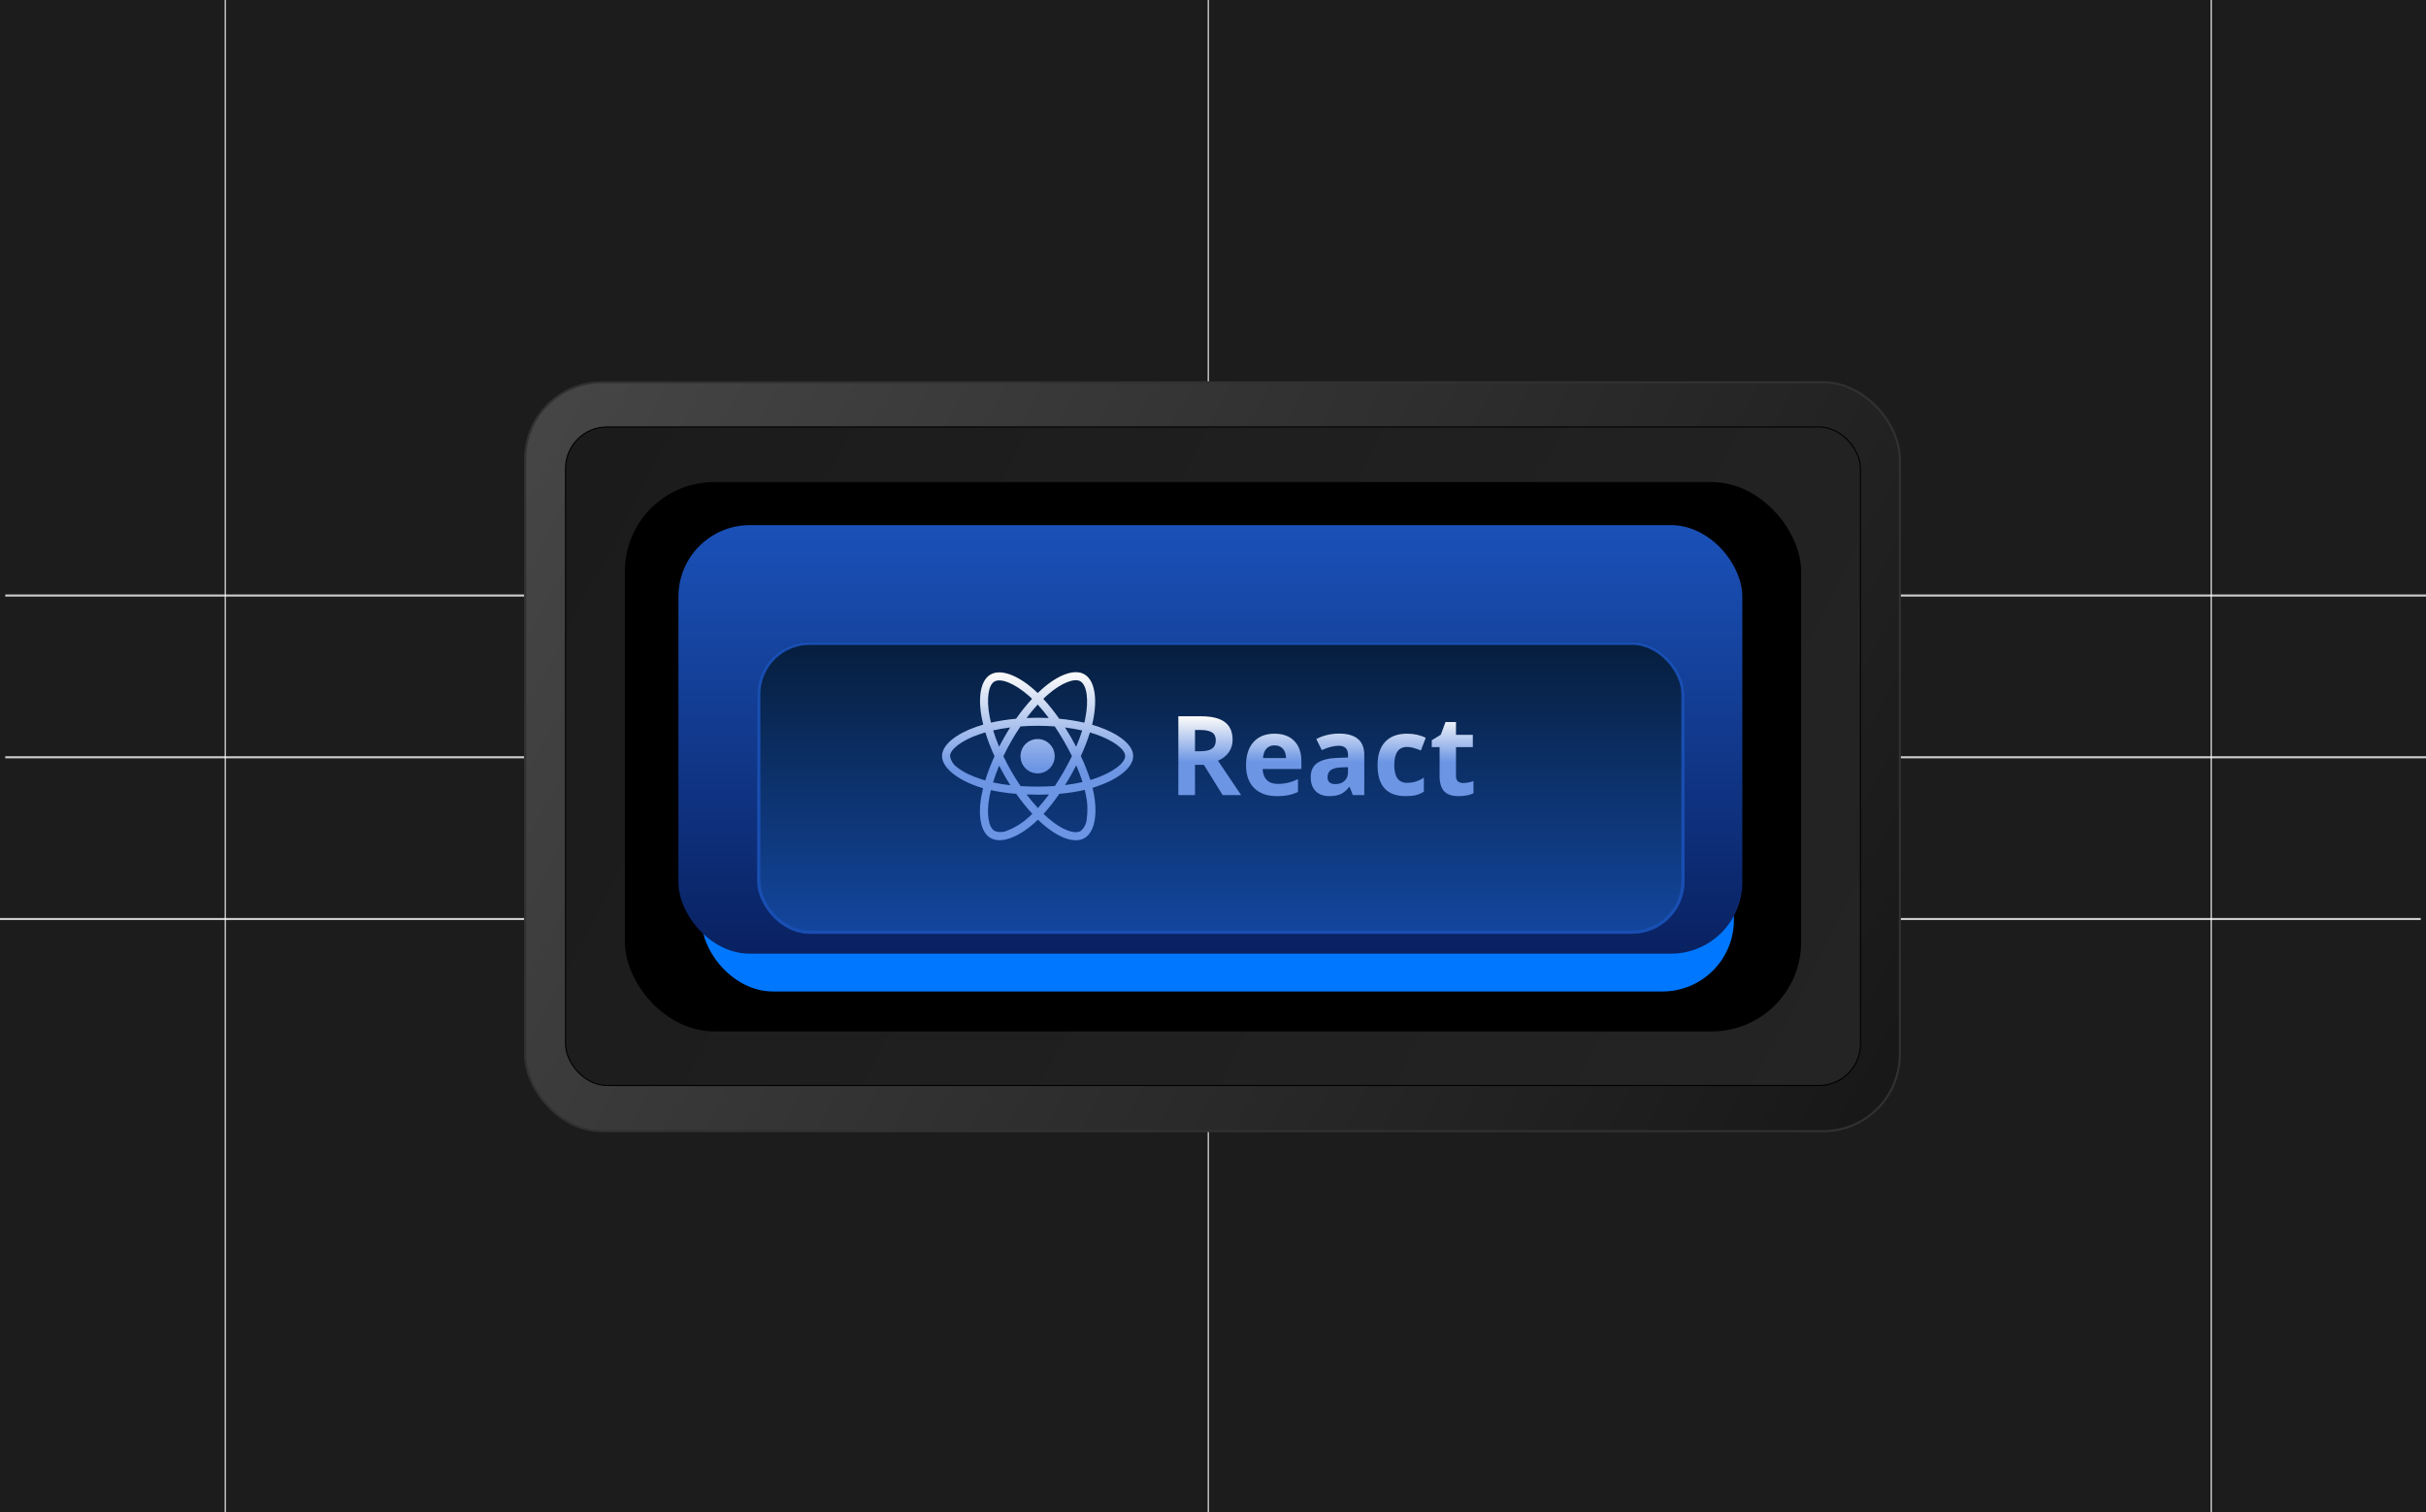 <svg width="2310" height="1440" viewBox="0 0 2310 1440" fill="none" xmlns="http://www.w3.org/2000/svg">
<g clip-path="url(#clip0_2297_1755)">
<rect width="2310" height="1440" fill="url(#paint0_linear_2297_1755)"/>
<line x1="2315" y1="567" x2="5" y2="567" stroke="#CCCCCC" stroke-width="2"/>
<line x1="2315" y1="721" x2="5" y2="721" stroke="#CCCCCC" stroke-width="2"/>
<line x1="2305" y1="875" x2="-5" y2="875" stroke="#CCCCCC" stroke-width="2"/>
<line x1="2105.5" y1="-2.18557e-08" x2="2105.5" y2="1440" stroke="white"/>
<line x1="214.5" y1="-2.18557e-08" x2="214.5" y2="1440" stroke="white"/>
<line x1="1150.5" y1="-2.18557e-08" x2="1150.5" y2="1440" stroke="white"/>
<rect x="500" y="364" width="1309" height="713" rx="73" fill="url(#paint1_linear_2297_1755)" stroke="#313131" stroke-width="2"/>
<rect x="538.5" y="406.5" width="1233" height="627" rx="39.5" fill="url(#paint2_linear_2297_1755)" stroke="black"/>
<rect x="595" y="459" width="1120" height="523" rx="85" fill="black"/>
<g filter="url(#filter0_f_2297_1755)">
<rect x="668" y="548" width="983" height="396" rx="68" fill="#0077FF"/>
</g>
<g filter="url(#filter1_i_2297_1755)">
<rect x="648" y="516" width="1013" height="408" rx="68" fill="url(#paint3_linear_2297_1755)"/>
</g>
<g filter="url(#filter2_di_2297_1755)">
<rect x="713" y="581" width="883" height="278" rx="50" fill="url(#paint4_linear_2297_1755)"/>
<rect x="714.5" y="582.5" width="880" height="275" rx="48.5" stroke="#194EB2" stroke-width="3"/>
</g>
<path d="M1045.66 691.85C1043.74 691.207 1041.82 690.6 1039.9 690.029C1040.22 688.707 1040.5 687.386 1040.79 686.065C1045.16 664.78 1042.28 647.674 1032.58 642.031C1023.23 636.639 1007.98 642.245 992.55 655.745C991.021 657.066 989.529 658.459 988.107 659.852C987.147 658.923 986.152 657.995 985.156 657.102C968.982 642.674 952.773 636.603 943.069 642.281C933.755 647.709 930.983 663.816 934.893 683.957C935.284 685.957 935.711 687.922 936.208 689.921C933.933 690.564 931.694 691.279 929.596 692.028C910.614 698.635 897 709.063 897 719.848C897 730.991 911.503 742.169 931.232 748.954C932.831 749.49 934.431 750.025 936.066 750.49C935.533 752.632 935.071 754.739 934.644 756.918C930.912 776.738 933.827 792.452 943.14 797.844C952.738 803.415 968.876 797.701 984.587 783.881C985.832 782.774 987.076 781.631 988.32 780.417C989.884 781.952 991.519 783.416 993.154 784.845C1008.37 797.987 1023.4 803.308 1032.68 797.916C1042.28 792.345 1045.41 775.453 1041.36 754.882C1041.04 753.311 1040.68 751.704 1040.29 750.061C1041.43 749.74 1042.53 749.383 1043.63 749.025C1064.14 742.204 1079 731.169 1079 719.848C1079 709.028 1064.99 698.528 1045.66 691.85ZM997.562 661.53C1010.79 649.959 1023.12 645.424 1028.74 648.674C1034.74 652.138 1037.05 666.137 1033.29 684.529C1033.04 685.743 1032.79 686.922 1032.47 688.1C1024.58 686.314 1016.58 685.029 1008.55 684.315C1003.92 677.672 998.877 671.315 993.403 665.351C994.789 664.03 996.14 662.78 997.562 661.53ZM956.434 738.383C958.247 741.49 960.096 744.597 962.051 747.633C956.505 747.026 950.996 746.133 945.557 744.954C947.121 739.812 949.076 734.49 951.351 729.062C952.986 732.205 954.657 735.312 956.434 738.383ZM945.664 695.421C950.782 694.278 956.221 693.35 961.873 692.636C959.989 695.6 958.141 698.635 956.399 701.707C954.657 704.742 952.951 707.849 951.351 710.992C949.112 705.671 947.228 700.457 945.664 695.421ZM955.404 720.027C957.75 715.099 960.309 710.277 963.011 705.528C965.712 700.778 968.627 696.171 971.684 691.636C977.016 691.243 982.455 691.029 988 691.029C993.545 691.029 999.02 691.243 1004.32 691.636C1007.34 696.135 1010.22 700.742 1012.95 705.456C1015.69 710.17 1018.25 714.992 1020.67 719.884C1018.29 724.812 1015.73 729.669 1012.99 734.455C1010.29 739.205 1007.41 743.811 1004.39 748.383C999.091 748.775 993.581 748.954 988 748.954C982.419 748.954 977.016 748.775 971.791 748.454C968.698 743.919 965.783 739.276 963.046 734.526C960.309 729.776 957.785 724.955 955.404 720.027ZM1019.6 738.312C1021.41 735.169 1023.12 731.991 1024.79 728.777C1027.07 733.955 1029.06 739.205 1030.8 744.597C1025.29 745.847 1019.71 746.811 1014.09 747.454C1016.01 744.454 1017.82 741.383 1019.6 738.312ZM1024.72 710.992C1023.05 707.849 1021.34 704.706 1019.57 701.635C1017.82 698.6 1016.01 695.6 1014.13 692.636C1019.85 693.35 1025.32 694.314 1030.44 695.493C1028.81 700.778 1026.89 705.921 1024.72 710.992ZM988.071 670.815C991.804 674.887 995.323 679.172 998.593 683.6C991.555 683.279 984.481 683.279 977.443 683.6C980.926 678.993 984.516 674.708 988.071 670.815ZM946.837 648.924C952.809 645.424 966.068 650.424 980.038 662.851C980.926 663.637 981.815 664.494 982.739 665.351C977.229 671.315 972.146 677.672 967.489 684.315C959.456 685.029 951.493 686.279 943.602 688.029C943.14 686.207 942.749 684.35 942.358 682.493C939.016 665.208 941.22 652.173 946.837 648.924ZM938.128 743.061C936.635 742.633 935.177 742.169 933.72 741.669C926.148 739.276 917.546 735.49 911.325 730.526C907.735 728.027 905.318 724.17 904.643 719.848C904.643 713.313 915.875 704.956 932.085 699.278C934.111 698.564 936.173 697.921 938.234 697.314C940.652 705.063 943.566 712.67 946.943 720.027C943.531 727.491 940.58 735.205 938.128 743.061ZM979.575 778.06C973.71 783.452 966.921 787.738 959.527 790.666C955.581 792.559 951.031 792.737 946.979 791.13C941.327 787.845 938.981 775.238 942.18 758.275C942.571 756.275 942.998 754.275 943.495 752.311C951.458 754.025 959.491 755.204 967.632 755.811C972.324 762.489 977.478 768.882 982.988 774.881C981.85 775.988 980.713 777.06 979.575 778.06ZM988.284 769.381C984.659 765.453 981.033 761.096 977.514 756.418C980.926 756.561 984.445 756.632 988 756.632C991.661 756.632 995.252 756.561 998.806 756.382C995.536 760.918 992.017 765.239 988.284 769.381ZM1034.74 780.095C1034.42 784.452 1032.29 788.523 1028.88 791.273C1023.23 794.559 1011.18 790.273 998.166 779.06C996.673 777.774 995.18 776.381 993.652 774.953C999.091 768.917 1004.1 762.525 1008.65 755.811C1016.79 755.132 1024.9 753.882 1032.9 752.061C1033.25 753.525 1033.57 754.989 1033.86 756.418C1035.6 764.132 1035.88 772.167 1034.74 780.095ZM1041.21 741.704C1040.22 742.026 1039.22 742.347 1038.19 742.633C1035.7 734.848 1032.65 727.241 1029.13 719.848C1032.54 712.563 1035.42 705.063 1037.84 697.385C1039.69 697.921 1041.46 698.492 1043.17 699.064C1059.73 704.778 1071.36 713.277 1071.36 719.777C1071.36 726.777 1058.95 735.812 1041.21 741.704ZM988 736.348C996.993 736.348 1004.28 729.026 1004.28 719.991C1004.28 710.956 996.993 703.635 988 703.635C979.007 703.635 971.72 710.956 971.72 719.991C971.72 729.026 979.007 736.348 988 736.348Z" fill="url(#paint5_linear_2297_1755)"/>
<path d="M1137.86 715.282H1142.97C1147.99 715.282 1151.69 714.444 1154.07 712.769C1156.46 711.094 1157.66 708.462 1157.66 704.872C1157.66 701.316 1156.43 698.786 1153.97 697.282C1151.55 695.778 1147.78 695.026 1142.67 695.026H1137.86V715.282ZM1137.86 728.205V756.974H1122V682H1143.79C1153.96 682 1161.48 683.863 1166.35 687.59C1171.23 691.282 1173.67 696.906 1173.67 704.462C1173.67 708.872 1172.46 712.803 1170.04 716.256C1167.61 719.675 1164.19 722.359 1159.75 724.308L1181.75 756.974H1164.15L1146.3 728.205H1137.86Z" fill="url(#paint6_linear_2297_1755)"/>
<path d="M1213.62 709.692C1210.31 709.692 1207.72 710.752 1205.84 712.872C1203.97 714.957 1202.89 717.932 1202.62 721.795H1224.52C1224.45 717.932 1223.44 714.957 1221.5 712.872C1219.55 710.752 1216.93 709.692 1213.62 709.692ZM1215.82 758C1206.61 758 1199.42 755.453 1194.23 750.359C1189.05 745.265 1186.46 738.051 1186.46 728.718C1186.46 719.111 1188.84 711.692 1193.62 706.462C1198.43 701.197 1205.06 698.564 1213.52 698.564C1221.6 698.564 1227.89 700.872 1232.39 705.487C1236.9 710.103 1239.15 716.479 1239.15 724.615V732.205H1202.26C1202.43 736.65 1203.75 740.12 1206.2 742.615C1208.66 745.111 1212.1 746.359 1216.54 746.359C1219.98 746.359 1223.24 746 1226.31 745.282C1229.38 744.564 1232.58 743.419 1235.92 741.846V753.949C1233.2 755.316 1230.28 756.325 1227.18 756.974C1224.07 757.658 1220.29 758 1215.82 758Z" fill="url(#paint7_linear_2297_1755)"/>
<path d="M1288.15 756.974L1285.14 749.179H1284.73C1282.1 752.496 1279.39 754.803 1276.59 756.103C1273.83 757.368 1270.22 758 1265.75 758C1260.26 758 1255.93 756.427 1252.75 753.282C1249.62 750.137 1248.05 745.658 1248.05 739.846C1248.05 733.761 1250.16 729.282 1254.39 726.41C1258.65 723.504 1265.07 721.897 1273.63 721.59L1283.55 721.282V718.769C1283.55 712.957 1280.58 710.051 1274.65 710.051C1270.08 710.051 1264.71 711.436 1258.54 714.205L1253.37 703.641C1259.95 700.188 1267.25 698.462 1275.26 698.462C1282.94 698.462 1288.82 700.137 1292.91 703.487C1297 706.838 1299.05 711.932 1299.05 718.769V756.974H1288.15ZM1283.55 730.41L1277.51 730.615C1272.98 730.752 1269.6 731.573 1267.39 733.077C1265.17 734.581 1264.06 736.872 1264.06 739.949C1264.06 744.359 1266.58 746.564 1271.63 746.564C1275.25 746.564 1278.13 745.521 1280.28 743.436C1282.46 741.35 1283.55 738.581 1283.55 735.128V730.41Z" fill="url(#paint8_linear_2297_1755)"/>
<path d="M1338.39 758C1320.59 758 1311.69 748.205 1311.69 728.615C1311.69 718.872 1314.11 711.436 1318.95 706.308C1323.79 701.145 1330.73 698.564 1339.77 698.564C1346.39 698.564 1352.32 699.863 1357.57 702.462L1352.97 714.564C1350.51 713.573 1348.23 712.769 1346.11 712.154C1344 711.504 1341.89 711.179 1339.77 711.179C1331.65 711.179 1327.6 716.957 1327.6 728.513C1327.6 739.726 1331.65 745.333 1339.77 745.333C1342.77 745.333 1345.55 744.94 1348.11 744.154C1350.67 743.333 1353.23 742.068 1355.78 740.359V753.744C1353.26 755.35 1350.7 756.462 1348.11 757.077C1345.55 757.692 1342.31 758 1338.39 758Z" fill="url(#paint9_linear_2297_1755)"/>
<path d="M1393.18 745.538C1395.91 745.538 1399.18 744.94 1403 743.744V755.385C1399.11 757.128 1394.34 758 1388.68 758C1382.44 758 1377.88 756.427 1375.02 753.282C1372.19 750.103 1370.77 745.35 1370.77 739.026V711.385H1363.3V704.769L1371.9 699.538L1376.4 687.436H1386.37V699.641H1402.39V711.385H1386.37V739.026C1386.37 741.248 1386.99 742.889 1388.22 743.949C1389.48 745.009 1391.13 745.538 1393.18 745.538Z" fill="url(#paint10_linear_2297_1755)"/>
</g>
<defs>
<filter id="filter0_f_2297_1755" x="620.6" y="500.6" width="1077.8" height="490.8" filterUnits="userSpaceOnUse" color-interpolation-filters="sRGB">
<feFlood flood-opacity="0" result="BackgroundImageFix"/>
<feBlend mode="normal" in="SourceGraphic" in2="BackgroundImageFix" result="shape"/>
<feGaussianBlur stdDeviation="23.7" result="effect1_foregroundBlur_2297_1755"/>
</filter>
<filter id="filter1_i_2297_1755" x="646" y="500" width="1015" height="424" filterUnits="userSpaceOnUse" color-interpolation-filters="sRGB">
<feFlood flood-opacity="0" result="BackgroundImageFix"/>
<feBlend mode="normal" in="SourceGraphic" in2="BackgroundImageFix" result="shape"/>
<feColorMatrix in="SourceAlpha" type="matrix" values="0 0 0 0 0 0 0 0 0 0 0 0 0 0 0 0 0 0 127 0" result="hardAlpha"/>
<feMorphology radius="8" operator="erode" in="SourceAlpha" result="effect1_innerShadow_2297_1755"/>
<feOffset dx="-2" dy="-16"/>
<feGaussianBlur stdDeviation="38.5"/>
<feComposite in2="hardAlpha" operator="arithmetic" k2="-1" k3="1"/>
<feColorMatrix type="matrix" values="0 0 0 0 0 0 0 0 0 0 0 0 0 0 0 0 0 0 0.25 0"/>
<feBlend mode="normal" in2="shape" result="effect1_innerShadow_2297_1755"/>
</filter>
<filter id="filter2_di_2297_1755" x="675" y="546" width="973" height="368" filterUnits="userSpaceOnUse" color-interpolation-filters="sRGB">
<feFlood flood-opacity="0" result="BackgroundImageFix"/>
<feColorMatrix in="SourceAlpha" type="matrix" values="0 0 0 0 0 0 0 0 0 0 0 0 0 0 0 0 0 0 127 0" result="hardAlpha"/>
<feOffset dx="7" dy="10"/>
<feGaussianBlur stdDeviation="22.5"/>
<feComposite in2="hardAlpha" operator="out"/>
<feColorMatrix type="matrix" values="0 0 0 0 0 0 0 0 0 0 0 0 0 0 0 0 0 0 0.25 0"/>
<feBlend mode="normal" in2="BackgroundImageFix" result="effect1_dropShadow_2297_1755"/>
<feBlend mode="normal" in="SourceGraphic" in2="effect1_dropShadow_2297_1755" result="shape"/>
<feColorMatrix in="SourceAlpha" type="matrix" values="0 0 0 0 0 0 0 0 0 0 0 0 0 0 0 0 0 0 127 0" result="hardAlpha"/>
<feMorphology radius="17" operator="erode" in="SourceAlpha" result="effect2_innerShadow_2297_1755"/>
<feOffset dx="1" dy="20"/>
<feGaussianBlur stdDeviation="27.2"/>
<feComposite in2="hardAlpha" operator="arithmetic" k2="-1" k3="1"/>
<feColorMatrix type="matrix" values="0 0 0 0 0 0 0 0 0 0 0 0 0 0 0 0 0 0 0.25 0"/>
<feBlend mode="normal" in2="shape" result="effect2_innerShadow_2297_1755"/>
</filter>
<linearGradient id="paint0_linear_2297_1755" x1="5.022" y1="1.96121e-05" x2="2304.98" y2="1440" gradientUnits="userSpaceOnUse">
<stop stop-color="#1C1C1C"/>
<stop offset="1" stop-color="#1C1C1C"/>
</linearGradient>
<linearGradient id="paint1_linear_2297_1755" x1="511.181" y1="363" x2="1797.82" y2="1078" gradientUnits="userSpaceOnUse">
<stop stop-color="#464646"/>
<stop offset="1" stop-color="#171717"/>
</linearGradient>
<linearGradient id="paint2_linear_2297_1755" x1="557.246" y1="406" x2="1752.75" y2="1034" gradientUnits="userSpaceOnUse">
<stop stop-color="#1B1B1B"/>
<stop offset="1" stop-color="#242424"/>
</linearGradient>
<linearGradient id="paint3_linear_2297_1755" x1="1154.5" y1="516" x2="1154.5" y2="924" gradientUnits="userSpaceOnUse">
<stop stop-color="#1A51B8"/>
<stop offset="1" stop-color="#092161"/>
</linearGradient>
<linearGradient id="paint4_linear_2297_1755" x1="1154.5" y1="581" x2="1154.5" y2="859" gradientUnits="userSpaceOnUse">
<stop stop-color="#061E3D"/>
<stop offset="1" stop-color="#13469E"/>
</linearGradient>
<linearGradient id="paint5_linear_2297_1755" x1="988" y1="640" x2="988" y2="800" gradientUnits="userSpaceOnUse">
<stop stop-color="#FEFDFA"/>
<stop offset="0.575" stop-color="#6C95E4"/>
</linearGradient>
<linearGradient id="paint6_linear_2297_1755" x1="1262.5" y1="682" x2="1262.5" y2="758" gradientUnits="userSpaceOnUse">
<stop stop-color="#FEFDFA"/>
<stop offset="0.575" stop-color="#6C95E4"/>
</linearGradient>
<linearGradient id="paint7_linear_2297_1755" x1="1262.5" y1="682" x2="1262.5" y2="758" gradientUnits="userSpaceOnUse">
<stop stop-color="#FEFDFA"/>
<stop offset="0.575" stop-color="#6C95E4"/>
</linearGradient>
<linearGradient id="paint8_linear_2297_1755" x1="1262.5" y1="682" x2="1262.5" y2="758" gradientUnits="userSpaceOnUse">
<stop stop-color="#FEFDFA"/>
<stop offset="0.575" stop-color="#6C95E4"/>
</linearGradient>
<linearGradient id="paint9_linear_2297_1755" x1="1262.5" y1="682" x2="1262.5" y2="758" gradientUnits="userSpaceOnUse">
<stop stop-color="#FEFDFA"/>
<stop offset="0.575" stop-color="#6C95E4"/>
</linearGradient>
<linearGradient id="paint10_linear_2297_1755" x1="1262.5" y1="682" x2="1262.5" y2="758" gradientUnits="userSpaceOnUse">
<stop stop-color="#FEFDFA"/>
<stop offset="0.575" stop-color="#6C95E4"/>
</linearGradient>
<clipPath id="clip0_2297_1755">
<rect width="2310" height="1440" fill="white"/>
</clipPath>
</defs>
</svg>
